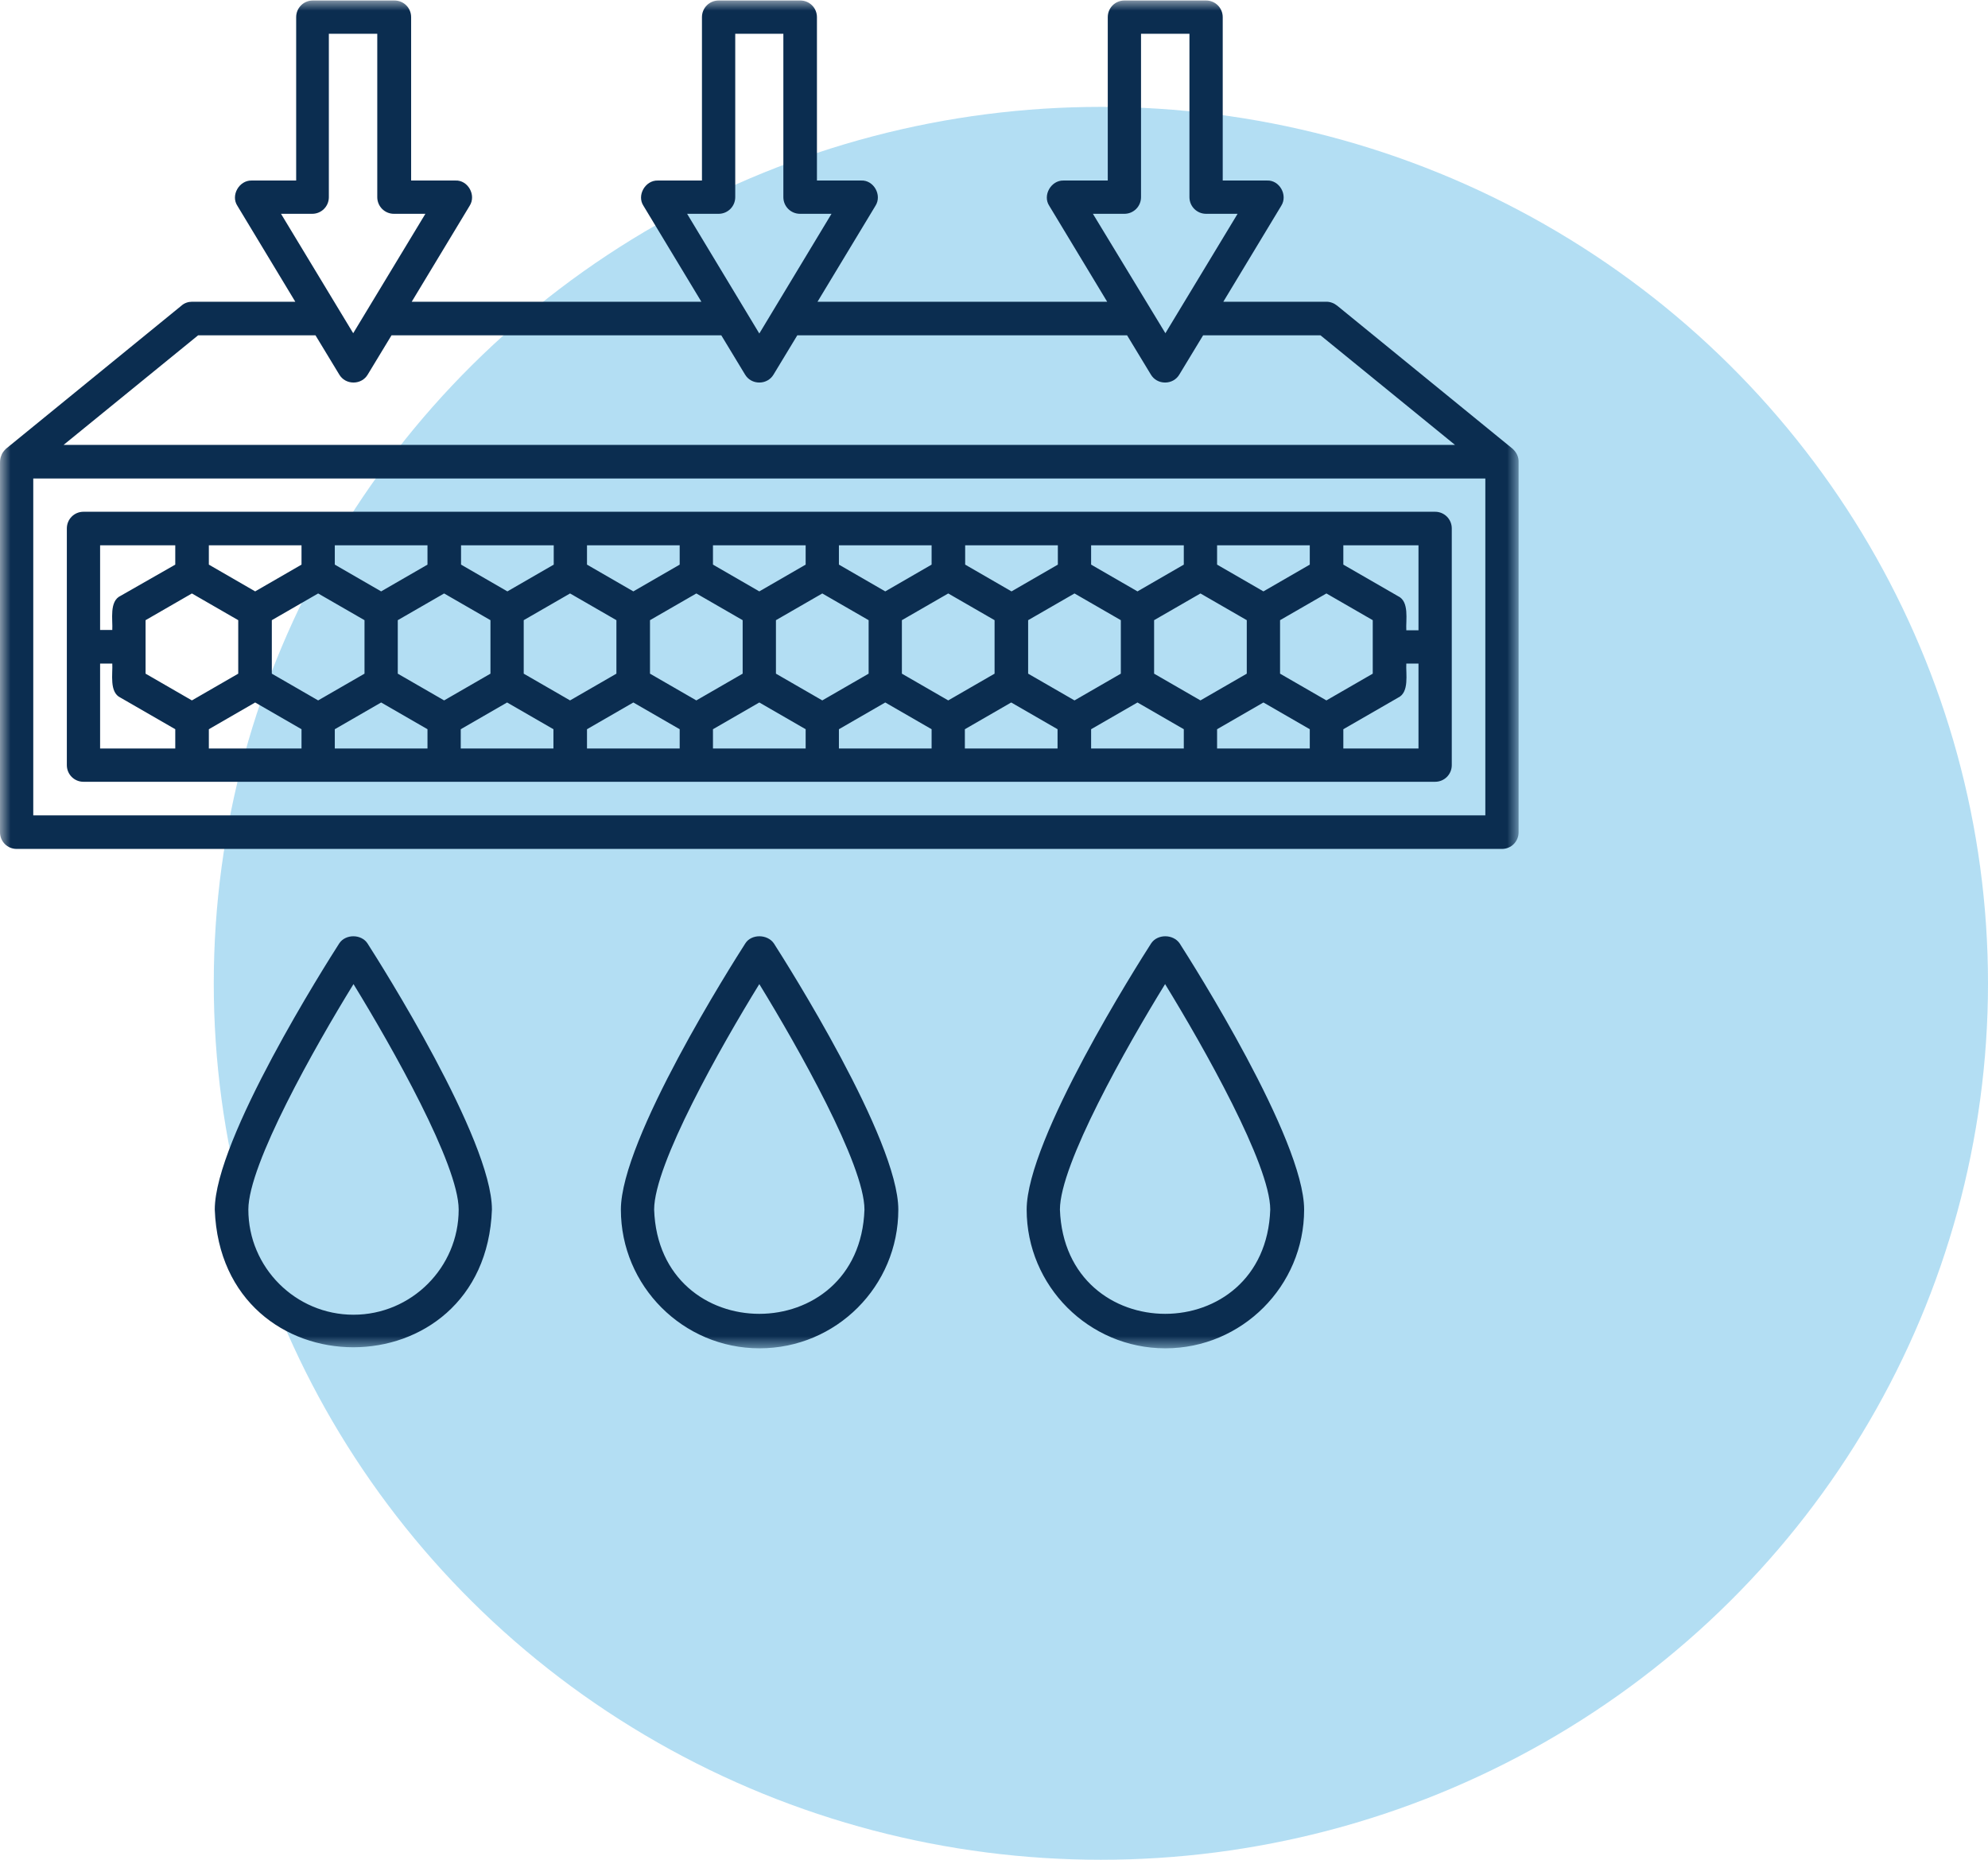 <svg width="93" height="87" viewBox="0 0 93 87" fill="none" xmlns="http://www.w3.org/2000/svg">
<ellipse opacity="0.3" cx="51.5" cy="46" rx="41.5" ry="41" fill="#0091D5"/>
<mask id="mask0_1066_10227" style="mask-type:luminance" maskUnits="userSpaceOnUse" x="0" y="0" width="72" height="64">
<path d="M0 0H71.047V63.115H0V0Z" fill="white"/>
</mask>
<g mask="url(#mask0_1066_10227)">
<path d="M70.763 20.994L62.55 14.296C62.411 14.184 62.231 14.115 62.05 14.115H57.228L59.938 9.626C60.257 9.126 59.854 8.417 59.271 8.445H57.2V0.802C57.2 0.371 56.852 0.023 56.422 0.023H52.6C52.169 0.023 51.822 0.371 51.822 0.802V8.445H49.751C49.167 8.431 48.764 9.14 49.084 9.626L51.794 14.115H38.244L40.955 9.626C41.274 9.126 40.871 8.417 40.287 8.445H38.217V0.802C38.217 0.371 37.869 0.023 37.438 0.023H33.617C33.186 0.023 32.838 0.371 32.838 0.802V8.445H30.768C30.184 8.431 29.781 9.14 30.101 9.626L32.811 14.115H19.261L21.971 9.626C22.291 9.126 21.888 8.417 21.304 8.445H19.233V0.802C19.233 0.371 18.886 0.023 18.455 0.023H14.633C14.203 0.023 13.855 0.371 13.855 0.802V8.445H11.771C11.187 8.431 10.784 9.14 11.104 9.626L13.814 14.115H8.991C8.811 14.115 8.63 14.171 8.491 14.296L0.278 20.994C0.181 21.091 0.097 21.188 0.055 21.327C0.014 21.425 0 21.536 0 21.647V38.935C0 39.365 0.347 39.713 0.778 39.713H70.263C70.694 39.713 71.041 39.365 71.041 38.935V21.633C71.055 21.383 70.944 21.161 70.763 20.994ZM51.127 10.002H52.6C53.031 10.002 53.378 9.654 53.378 9.223V1.58H55.643V9.223C55.643 9.654 55.991 10.002 56.422 10.002H57.895L54.518 15.588L51.127 10.002ZM32.144 10.002H33.617C34.047 10.002 34.395 9.654 34.395 9.223V1.58H36.646V9.223C36.646 9.654 36.994 10.002 37.425 10.002H38.898L35.521 15.602L32.144 10.002ZM13.146 10.002H14.606C15.037 10.002 15.384 9.654 15.384 9.223V1.58H17.649V9.223C17.649 9.654 17.997 10.002 18.427 10.002H19.9L16.523 15.588L13.146 10.002ZM9.269 15.685H14.758L15.87 17.52C16.009 17.756 16.259 17.895 16.537 17.895C16.815 17.895 17.066 17.756 17.204 17.52L18.316 15.685H33.742L34.853 17.52C34.993 17.756 35.243 17.895 35.521 17.895C35.799 17.895 36.049 17.756 36.188 17.52L37.299 15.685H52.725L53.837 17.52C53.976 17.756 54.226 17.895 54.504 17.895C54.782 17.895 55.032 17.756 55.171 17.52L56.283 15.685H61.772L68.067 20.813H2.974L9.269 15.685ZM69.485 38.143H1.556V22.384H69.485V38.143ZM3.905 36.572H67.136C67.567 36.572 67.915 36.225 67.915 35.794V24.718C67.915 24.288 67.567 23.94 67.136 23.94H3.905C3.474 23.94 3.127 24.288 3.127 24.718V35.794C3.127 36.225 3.474 36.572 3.905 36.572ZM14.105 35.016H9.77V34.113L11.937 32.862L14.105 34.113V35.016ZM19.998 35.016H15.662V34.113L17.83 32.862L19.998 34.113V35.016ZM25.89 35.016H21.554V34.113L23.722 32.862L25.89 34.113V35.016ZM31.796 35.016H27.46V34.113L29.628 32.862L31.796 34.113V35.016ZM37.689 35.016H33.353V34.113L35.521 32.862L37.689 34.113V35.016ZM43.581 35.016H39.245V34.113L41.413 32.862L43.581 34.113V35.016ZM49.473 35.016H45.137V34.113L47.305 32.862L49.473 34.113V35.016ZM55.379 35.016H51.043V34.113L53.212 32.862L55.379 34.113V35.016ZM61.272 35.016H56.936V34.113L59.104 32.862L61.272 34.113V35.016ZM66.358 35.016H62.842V34.113L65.399 32.639C65.941 32.389 65.761 31.514 65.788 31.041H66.358V35.016ZM62.842 25.51H66.358V29.485H65.788C65.76 29.012 65.941 28.137 65.399 27.887L62.842 26.413V25.51ZM64.218 29.012V31.514L62.05 32.765L59.882 31.514V29.012L62.05 27.762L64.218 29.012ZM56.936 25.51H61.272V26.413L59.104 27.665L56.936 26.413V25.51ZM58.325 29.012V31.514L56.158 32.765L53.99 31.514V29.012L56.158 27.762L58.325 29.012ZM51.043 25.51H55.379V26.413L53.212 27.665L51.043 26.413V25.51ZM52.433 29.012V31.514L50.266 32.765L48.097 31.514V29.012L50.266 27.762L52.433 29.012ZM45.151 25.51H49.487V26.413L47.319 27.665L45.151 26.413V25.51ZM46.527 29.012V31.514L44.359 32.765L42.191 31.514V29.012L44.359 27.762L46.527 29.012ZM39.245 25.51H43.581V26.413L41.413 27.665L39.245 26.413V25.51ZM40.635 29.012V31.514L38.467 32.765L36.299 31.514V29.012L38.467 27.762L40.635 29.012ZM33.353 25.51H37.689V26.413L35.521 27.665L33.353 26.413V25.51ZM34.742 29.012V31.514L32.575 32.765L30.407 31.514V29.012L32.575 27.762L34.742 29.012ZM27.46 25.51H31.796V26.413L29.628 27.665L27.46 26.413V25.51ZM28.836 29.012V31.514L26.668 32.765L24.5 31.514V29.012L26.668 27.762L28.836 29.012ZM21.568 25.51H25.904V26.413L23.736 27.665L21.568 26.413V25.51ZM22.944 29.012V31.514L20.776 32.765L18.608 31.514V29.012L20.776 27.762L22.944 29.012ZM15.662 25.51H19.998V26.413L17.83 27.665L15.662 26.413V25.51ZM17.052 29.012V31.514L14.883 32.765L12.716 31.514V29.012L14.883 27.762L17.052 29.012ZM9.77 25.51H14.105V26.413L11.937 27.665L9.77 26.413V25.51ZM11.145 29.012V31.514L8.977 32.765L6.81 31.514V29.012L8.977 27.762L11.145 29.012ZM4.683 25.51H8.199V26.413L5.642 27.873C5.1 28.123 5.281 28.998 5.253 29.471H4.683V25.51ZM4.683 31.041H5.253C5.281 31.514 5.1 32.389 5.642 32.639L8.199 34.113V35.016H4.683V31.041ZM15.87 44.132C15.273 45.063 10.047 53.29 10.047 56.584C10.367 65.172 22.694 65.172 23.013 56.584C23.013 53.304 17.788 45.063 17.191 44.132C16.899 43.688 16.162 43.688 15.87 44.132ZM16.537 61.503C13.828 61.503 11.618 59.294 11.618 56.584C11.618 54.471 14.731 48.968 16.537 46.036C18.344 48.982 21.457 54.485 21.457 56.584C21.457 59.294 19.247 61.503 16.537 61.503ZM34.867 44.132C34.27 45.063 29.045 53.29 29.045 56.584C29.045 60.155 31.949 63.074 35.534 63.074C39.12 63.074 42.024 60.169 42.024 56.584C42.024 53.304 36.799 45.063 36.202 44.132C35.896 43.688 35.145 43.688 34.867 44.132ZM30.601 56.584C30.601 54.471 33.714 48.968 35.521 46.036C37.327 48.982 40.44 54.485 40.44 56.584C40.218 63.087 30.823 63.087 30.601 56.584ZM53.851 44.132C53.253 45.063 48.028 53.29 48.028 56.584C48.028 60.155 50.932 63.074 54.518 63.074C58.089 63.074 61.008 60.169 61.008 56.584C61.008 53.304 55.782 45.063 55.185 44.132C54.879 43.688 54.143 43.688 53.851 44.132ZM49.584 56.584C49.584 54.471 52.697 48.968 54.504 46.036C56.31 48.982 59.423 54.485 59.423 56.584C59.201 63.087 49.821 63.087 49.584 56.584Z" fill="#0B2D50"/>
</g>
</svg>
